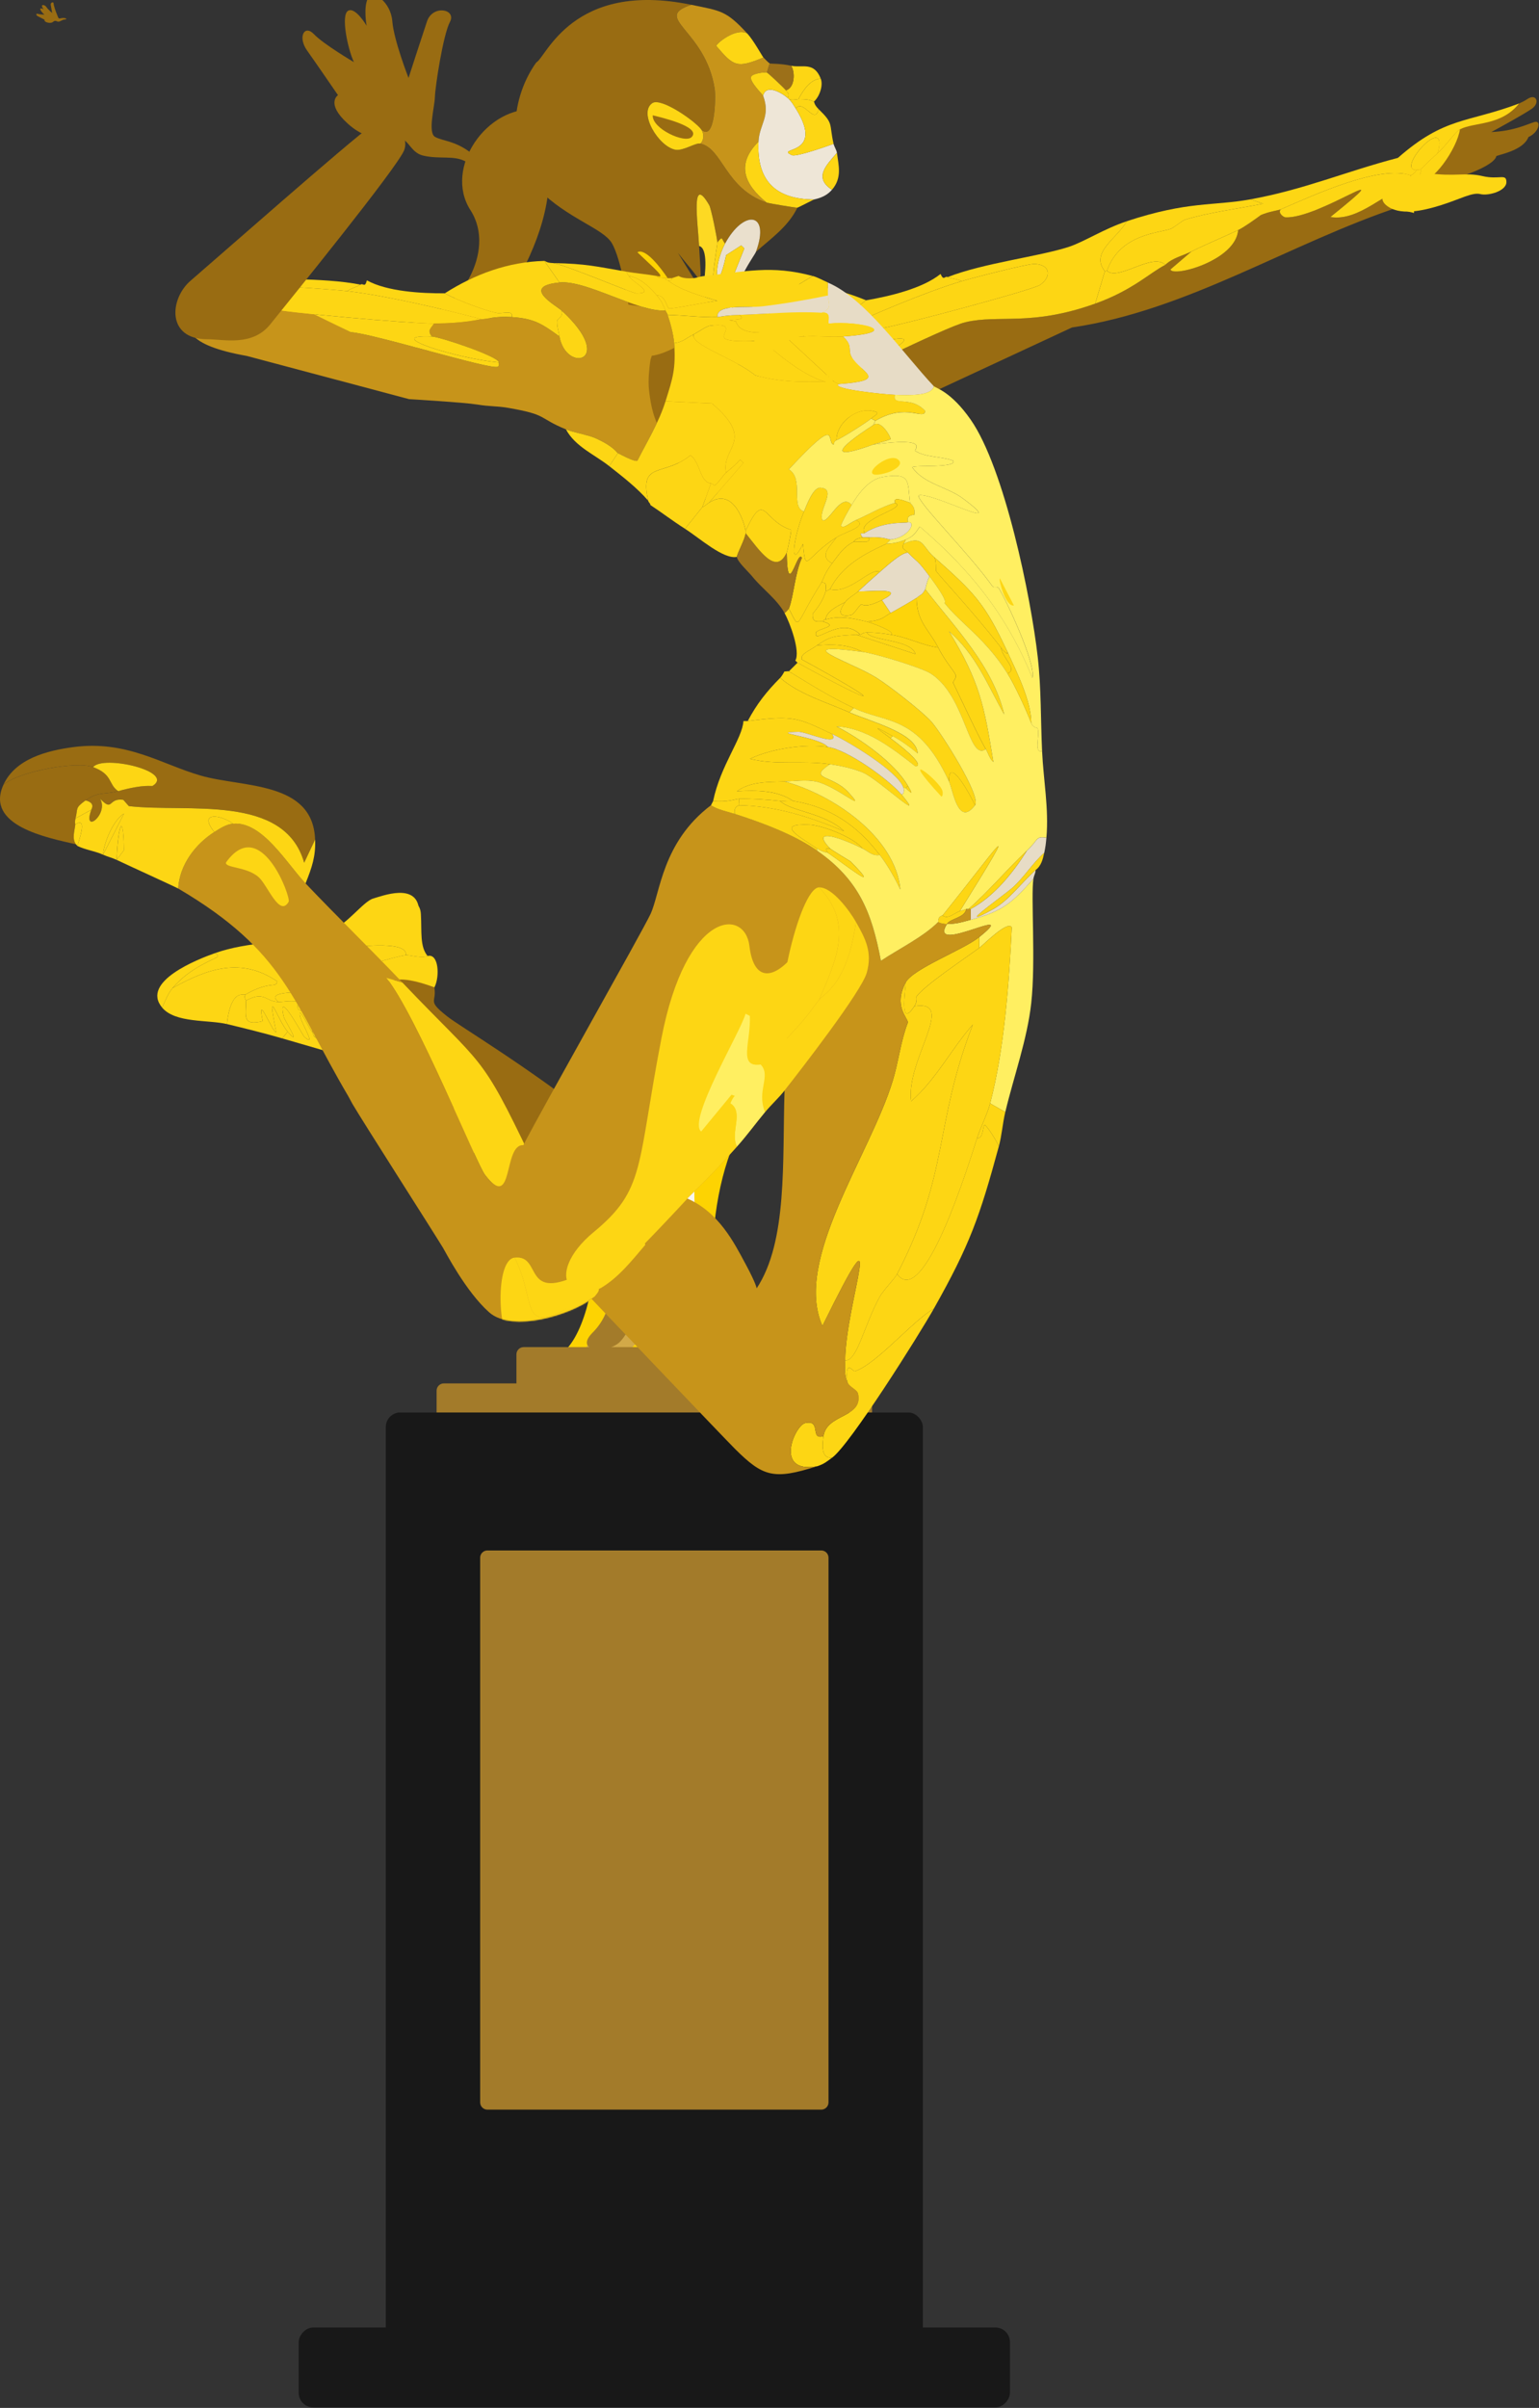 <svg width="1251" height="1956" viewBox="0 0 1251 1956" fill="none" xmlns="http://www.w3.org/2000/svg">
<rect x="0" y="0" width="1251" height="1956" fill="#333333" stroke="none"/>
<path d="M448.286 1103.13C487.21 1096.47 502.383 949.742 458.138 899.598C525.743 889.053 634.158 882.364 609.575 907.672C578.846 939.307 556.863 1086.48 620.37 1103.13C550.034 1105.35 417.147 1108.46 448.286 1103.13Z" fill="#FDD302"/>
<path d="M579.074 1064.78C576.124 1055.93 564.326 1026.43 564.326 961.541C564.251 952.692 555.477 940.893 552.527 970.39C549.577 999.886 555.477 1050.03 564.326 1064.78C573.175 1079.53 582.024 1073.63 579.074 1064.78Z" fill="#F8F5EE"/>
<path d="M582.025 1109.03C573.176 1097.23 552.528 1052.98 540.73 982.19C527.948 972.357 503.564 958.592 508.283 982.19C514.183 1011.69 493.535 1073.63 478.787 1091.33C464.038 1109.03 511.233 1109.03 520.082 1085.43C528.931 1061.83 528.931 1064.78 540.73 1100.18C552.528 1135.57 590.874 1120.82 582.025 1109.03Z" fill="#D2A948"/>
<path d="M481.736 1082.48C496.484 1067.73 502.383 1044.13 502.383 988.088C502.811 964.491 523.031 961.541 525.981 999.887C528.93 1038.23 514.182 1082.48 502.383 1091.33C490.585 1100.18 466.987 1097.23 481.736 1082.48Z" fill="#A37B2A"/>
<rect x="354.9" y="1123.77" width="353.96" height="35.396" rx="5.899" fill="#A37B2A"/>
<rect x="419.793" y="1094.28" width="224.175" height="35.396" rx="5.899" fill="#A37B2A"/>
<rect x="313.605" y="1147.37" width="436.551" height="761.014" rx="11.799" fill="#181818"/>
<path d="M390.297 1265.36C390.297 1262.1 392.938 1259.46 396.196 1259.46H667.566C670.824 1259.46 673.465 1262.1 673.465 1265.36L673.465 1707.81C673.465 1711.06 670.824 1713.71 667.566 1713.71H396.196C392.938 1713.71 390.297 1711.06 390.297 1707.81L390.297 1265.36Z" fill="#A37B2A"/>
<rect width="578.135" height="64.893" rx="11.799" transform="matrix(1 0 0 -1 242.812 1955.58)" fill="#181818"/>
<g clip-path="url(#clip0_800_50516)">
<path d="M436.198 88.952C395.841 85.284 360.376 136.527 382.401 170.677C404.409 204.827 371.389 253.632 342.045 259.721C312.702 265.828 384.24 277.658 402.883 254.053C421.526 230.449 443.533 188.981 445.979 151.163C448.424 113.345 436.198 88.952 436.198 88.952Z" fill="#996C12"/>
<path d="M1191.88 98.305C1223.67 88.548 1234.28 85.302 1241.61 80.423C1248.95 75.545 1252.2 83.669 1244.87 88.548C1237.53 93.427 1221.23 102.377 1212.25 107.255C1231.01 106.448 1241.6 100.745 1247.31 99.131C1253.01 97.498 1251.4 107.255 1242.42 111.327C1238.34 121.891 1220.42 125.156 1216.33 126.77C1214.7 134.895 1185.01 145.752 1164.98 148.723C1144.94 151.695 1136.45 145.477 1136.45 145.477L1191.88 98.305Z" fill="#996C12"/>
<path d="M351.514 795.705C358.041 816.027 344.178 810.341 363.74 825.802C383.303 841.245 580.377 954.296 611.357 1062.45L533.09 1104.54C533.09 1104.54 312.868 850.617 302.259 836.788C291.669 822.96 278.615 814.835 278.615 814.835L291.651 787.177L351.496 795.724L351.514 795.705Z" fill="#996C12"/>
<path d="M276.575 791.304C270.746 793.542 262.914 794.991 268.54 798.366C267.547 798.622 263.999 801.63 249.254 805.317C244.069 806.619 214.818 804.803 226.382 813.882C215.737 813.735 215.057 804.546 200.017 812.818C200.017 812.561 198.013 810.14 199.521 807.884C219.984 796.183 224.562 803.079 225.297 797.155C196.138 777.311 168.67 786.719 140.209 802.694C154.862 785.289 175.583 778.906 176.98 777.127C177.697 776.21 175.877 775 174.811 774.229C202.187 764.582 230.666 766.508 258.208 758.255C264.661 765.499 278.064 782.648 276.593 791.304H276.575Z" fill="#FDD614"/>
<path d="M199.502 807.884C198.142 808.673 187.662 802.896 184.444 831.874C169.405 828.261 142.47 831.232 131.807 818.522C134.234 813.221 136.385 807.224 140.19 802.694C168.651 786.719 196.101 777.311 225.279 797.155C224.543 803.097 219.965 796.183 199.502 807.884Z" fill="#FDD614"/>
<path d="M229.396 843.5L233.846 838.053C245.999 851.992 231.217 828.314 230.794 826.517C224.561 800.675 246.091 841.135 247.414 842.29C259.512 852.781 240.373 824.72 244.16 822.666C248.15 827.397 250.135 833.597 253.904 838.512C255.026 839.979 254.401 841.135 255.522 842.088C256.625 843.024 257.802 843.922 258.924 844.858L260.468 841.575C260.468 841.19 259.126 840.859 259.108 840.474C261.056 838.494 261.387 841.648 265.414 841.08C277.879 839.319 262.913 828.058 265.818 826.701C292.293 842.217 276.261 837.576 289.26 817.457L290.62 818.557C292.275 834.165 300.438 854.266 300.714 856.192C305.366 887.463 288.249 861.548 286.796 860.722C284.185 859.255 237.67 845.885 229.396 843.482V843.5Z" fill="#FDD614"/>
<path d="M330.022 775.898C322.19 776.65 285.841 787.746 276.575 791.323C278.046 782.648 264.643 765.518 258.189 758.273C261.719 757.209 265.875 757.154 269.202 755.907C281.19 777.769 282.422 769.314 285.566 769.204C294.795 768.892 331.125 764.179 330.022 775.898Z" fill="#FDD614"/>
<path d="M229.396 843.5C214.485 839.172 199.538 835.486 184.443 831.854C187.661 802.894 198.122 808.653 199.501 807.865C198.012 810.121 200.016 812.56 199.998 812.798C199.906 825.435 196.67 833.652 213.584 829.507C208.253 804.032 221.729 839.631 224.487 838.383C216.269 797.062 225.333 828.314 233.827 838.053L229.378 843.5H229.396Z" fill="#FDD614"/>
<path d="M285.564 769.185C282.42 769.295 281.189 777.75 269.201 755.888C281.924 751.083 295.401 732.229 303.288 729.918C311.175 727.607 338.073 717.245 340.519 737.97C342.964 758.713 294.353 750.001 285.564 769.185Z" fill="#FDD614"/>
<path d="M140.208 802.693C136.402 807.223 134.251 813.202 131.824 818.521C114.137 797.43 160.616 779.236 174.81 774.229C175.876 774.999 177.715 776.21 176.979 777.127C175.582 778.906 154.861 785.288 140.208 802.693Z" fill="#FDD614"/>
<path d="M290.62 818.558L289.259 817.457C276.555 826.059 266.222 818.741 257.838 828.132C255.375 821.749 257.232 823.766 257.949 816.889C262.177 817.017 286.612 816.118 288.211 813.184C288.928 811.863 288.138 793.101 268.557 798.346C262.913 794.972 270.763 793.541 276.592 791.285C285.858 787.727 322.206 776.613 330.038 775.861C332.557 775.623 342.982 778.685 347.615 776.558C356.55 774.265 357.654 793.119 353.149 802.033C323.456 791.23 309.392 792.643 290.638 818.521L290.62 818.558Z" fill="#FDD614"/>
<path d="M330.021 775.897C331.124 764.178 294.794 768.873 285.564 769.203C294.353 750.019 302.24 745.654 314.963 738.776C327.667 731.898 341.273 728.175 342.118 742.536C342.964 756.896 341.126 768.799 347.597 776.612C342.964 778.722 332.54 775.659 330.021 775.916V775.897Z" fill="#FDD614"/>
<path d="M253.904 838.513C250.135 833.598 248.15 827.399 244.16 822.667C240.373 824.721 259.512 852.782 247.414 842.291C246.091 841.154 224.58 800.677 230.794 826.518C231.235 828.316 245.999 851.993 233.846 838.055C225.352 828.316 216.288 797.045 224.506 838.385C221.748 839.632 208.253 804.033 213.603 829.508C196.689 833.671 199.924 825.436 200.016 812.8C215.056 804.528 215.736 813.717 226.381 813.863C230.518 813.918 233.423 812.8 242.597 813.46C239.876 827.399 247.231 812.359 257.49 836.881C254.033 833.836 254.548 834.973 253.904 838.495V838.513Z" fill="#FDD614"/>
<path d="M257.932 816.907C254.108 816.779 251.736 813.844 251.368 813.826L249.254 805.316C263.999 801.629 267.566 798.621 268.54 798.365C288.121 793.119 288.912 811.882 288.195 813.202C286.595 816.137 262.161 817.035 257.932 816.907Z" fill="#FDD614"/>
<path d="M242.578 813.477C233.404 812.817 230.518 813.936 226.362 813.88C214.798 804.802 244.049 806.618 249.234 805.315L251.348 813.825C248.48 813.715 245.41 813.679 242.56 813.477H242.578Z" fill="#FDD614"/>
<path d="M265.415 841.08C262.234 830.662 258.116 828.828 257.84 828.131C266.224 818.723 276.538 826.059 289.261 817.457C276.262 837.577 292.294 842.217 265.819 826.701C262.914 828.076 277.88 839.337 265.415 841.08Z" fill="#FDD614"/>
<path d="M259.109 840.475C259.109 840.273 257.859 837.76 257.491 836.898C247.213 812.377 239.877 827.398 242.599 813.477C245.448 813.679 248.519 813.716 251.387 813.826C251.755 813.826 254.126 816.779 257.95 816.907C257.252 823.785 255.377 821.749 257.84 828.15C258.116 828.847 262.234 830.681 265.415 841.098C261.389 841.667 261.058 838.512 259.109 840.493V840.475Z" fill="#FDD614"/>
<path d="M255.522 842.089C254.401 841.136 255.026 839.98 253.904 838.513C254.548 834.991 254.033 833.854 257.489 836.899C257.857 837.761 259.089 840.274 259.107 840.475C259.107 840.86 260.468 841.209 260.468 841.576L255.522 842.071V842.089Z" fill="#FDD614"/>
<path d="M255.523 842.088L260.469 841.593L258.925 844.876C257.803 843.922 256.608 843.042 255.523 842.106V842.088Z" fill="#FDD614"/>
<path d="M513.692 1009.57C517.921 1004.75 522.94 1006.49 523.437 1006.37C532.207 1021.33 569.07 1052.47 574.641 1066.69C575.008 1067.64 575.211 1077.27 576.755 1087.06C577.307 1090.6 580.046 1112.39 579.329 1113.62C571.754 1126.73 557.891 1049.03 541.988 1046.68C569.64 1145.66 512.001 1032.56 510.309 1022.87C509.409 1017.75 510.144 1013.61 513.692 1009.56V1009.57Z" fill="#FDD614"/>
<path d="M394.315 938.047C389.828 943.384 377.124 928.913 369.659 924.915C329.083 903.199 309.263 911.911 338.459 873.69C348.663 879.54 402.018 928.876 394.333 938.028L394.315 938.047Z" fill="#FDD614"/>
<path d="M576.754 1087.08C575.209 1077.29 575.007 1067.66 574.639 1066.71C569.068 1052.49 532.205 1021.35 523.436 1006.38C525.899 1005.78 531.783 1005.56 529.374 1002.22C533.989 999.965 531.911 1004.4 532.04 1004.51C534.448 1006.68 571.495 1048.48 574.897 1053.01C580.964 1061.08 586.461 1070.34 589.973 1079.89C598.265 1102.49 593.08 1105.81 576.79 1087.08H576.754Z" fill="#FDD614"/>
<path d="M759.104 1063.02C741.583 1073.12 712.699 1107.93 694.902 1113.91C693.412 1114.41 686.904 1103.04 688.743 1122.68C686.15 1116.48 686.941 1111.49 686.978 1105.13C696.869 1105.68 702.109 1077.03 715.126 1053.35C718.086 1047.96 727.095 1038.96 729.191 1034.92C750.665 1064.21 786.719 947.914 794.276 924.364C799.589 925.52 798.615 914.387 800.435 913.837C801.446 913.525 810.363 926.657 811.871 931.389C796.316 988.556 788.3 1011.26 759.104 1063V1063.02Z" fill="#FDD614"/>
<path d="M817.165 903.327L804.847 896.303C816.338 852.597 820.236 798.639 822.442 753.283C819.114 747.341 799.147 767.681 796.059 769.955V761.188C831.414 732.779 753.753 776.998 769.675 750.661C778.666 750.349 781.424 749.175 789.017 747.158C814.481 740.372 822.092 734.044 840.037 713.814C837.849 727.753 842.004 780.849 838.272 814.724C834.999 844.454 824.06 874.404 817.165 903.346V903.327Z" fill="#FFEF61"/>
<path d="M676.423 1184.1C667.267 1185.26 668.333 1173.48 669.381 1166.55C672.157 1148.17 701.574 1151.99 697.53 1132.33C696.757 1128.6 690.58 1127.1 688.741 1122.68C686.903 1103.04 693.411 1114.41 694.9 1113.91C712.698 1107.95 741.581 1073.12 759.103 1063.02C746.821 1084.77 690.892 1173.59 676.423 1184.1Z" fill="#FDD614"/>
<path d="M664.124 1191.11C628.805 1197.29 646.07 1157.89 654.453 1156C668.169 1152.92 657.928 1170.22 669.401 1166.53C668.353 1173.47 667.286 1185.22 676.442 1184.08C671.864 1187.42 669.787 1189.29 664.124 1191.11Z" fill="#FDD614"/>
<path d="M811.888 931.407C810.38 926.675 801.463 913.562 800.452 913.855C798.632 914.406 799.606 925.557 794.293 924.383C797.161 915.451 802.585 904.905 804.846 896.304L817.165 903.328C814.995 912.407 814.333 922.384 811.888 931.407Z" fill="#FDD614"/>
<path d="M729.209 1034.94C727.113 1038.97 718.104 1047.96 715.144 1053.37C702.127 1077.03 696.887 1105.68 686.996 1105.15C687.364 1057.61 723.418 965.722 668.518 1077.07C644.672 1023.72 707.147 938.652 725.698 877.889C730.441 862.392 732.096 845.72 738.016 830.516C737.722 826.481 726.047 816.98 736.251 798.053C735.81 806.233 731.121 835.816 743.293 817.347C778.372 811.79 736.141 860.906 740.645 894.561C760.998 876.899 773.629 851.607 790.782 832.258C759.031 914.295 772.048 952.462 729.209 1034.94Z" fill="#FDD614"/>
<path d="M796.04 769.955C783.593 779.07 751.4 800.492 745.02 809.442C744.708 809.882 745.976 813.22 743.255 817.347C731.084 835.816 735.772 806.232 736.213 798.053C742.299 786.791 782.913 771.734 796.022 761.206V769.973L796.04 769.955Z" fill="#FDD614"/>
<path d="M327.005 798.053C393.395 867.802 390.049 853.57 431.564 940.486C414.888 939.44 417.922 985.2 394.223 954.388C387.236 945.291 338.588 824.94 314.08 794.403L326.987 798.071L327.005 798.053Z" fill="#FDD614"/>
<path d="M664.122 1191.11C628.804 1197.29 646.068 1157.89 654.452 1156.01C668.167 1152.92 657.926 1170.22 669.399 1166.53C672.175 1148.16 701.592 1151.97 697.547 1132.31C696.775 1128.59 690.598 1127.08 688.759 1122.66C686.167 1116.46 686.957 1111.47 686.994 1105.11C687.362 1057.57 723.416 965.686 668.517 1077.03C644.67 1023.68 707.145 938.615 725.696 877.853C730.439 862.355 732.094 845.684 738.014 830.479C737.72 826.444 726.045 816.944 736.249 798.016C742.335 786.755 782.948 771.698 796.057 761.17C831.413 732.761 753.752 776.98 769.674 750.643C768.516 750.679 763.57 750.019 762.632 748.882C750.535 761.06 730.458 770.836 716.025 780.465C708.579 740.904 698.025 714.677 664.122 690.963C645.296 677.794 619.225 668.202 597.272 661.122C590.838 659.05 583.686 657.821 577.931 654.098C537.997 684.342 536.784 725.663 528.676 742.72C521.377 758.089 440.867 900.155 425.386 930.252C408.71 929.206 417.958 985.145 394.241 954.333C387.254 945.236 338.606 824.885 314.098 794.348L327.005 798.016C301.247 770.946 274.22 744.792 248.351 717.575C233.036 701.453 213.308 667.065 189.462 669.046C184.002 669.504 178.744 672.952 174.221 675.832C158.685 685.736 145.962 702.554 144.822 721.738C231.97 773.073 237.467 813.019 283.1 890.471C284.369 892.635 285.38 894.818 286.557 896.835C294.922 911.123 351.476 999.451 360.08 1013.59C361.974 1016.71 378.687 1049.26 397.66 1066.05C416.634 1082.83 464.51 1067.68 480.818 1055.06C480.818 1055.06 588.208 1167.76 597.438 1176.95C620.218 1199.6 628.841 1202.3 664.122 1191.07V1191.11ZM605.859 1026.45C596.684 1009.37 584.329 984.778 558.571 973.517C575.798 956.882 583.134 949.161 599.038 931.407C607.403 922.054 614.04 912.81 621.909 903.328C626.818 897.422 632.959 891.847 637.739 885.776C635.864 943.696 640.313 1008.35 615.051 1046.57C615.051 1046.57 615.051 1043.52 605.877 1026.45H605.859Z" fill="#C7941A"/>
<mask id="mask0_800_50516" style="mask-type:luminance" maskUnits="userSpaceOnUse" x="144" y="654" width="662" height="544">
<path d="M664.122 1191.11C628.804 1197.29 646.068 1157.89 654.452 1156.01C668.167 1152.92 657.926 1170.22 669.399 1166.53C672.175 1148.16 701.592 1151.97 697.547 1132.31C696.775 1128.59 690.598 1127.08 688.759 1122.66C686.167 1116.46 686.957 1111.47 686.994 1105.11C687.362 1057.57 723.416 965.686 668.517 1077.03C644.67 1023.68 707.145 938.615 725.696 877.853C730.439 862.355 732.094 845.684 738.014 830.479C737.72 826.444 726.045 816.944 736.249 798.016C742.335 786.755 782.948 771.698 796.057 761.17C831.413 732.761 753.752 776.98 769.674 750.643C768.516 750.679 763.57 750.019 762.632 748.882C750.535 761.06 730.458 770.836 716.025 780.465C708.579 740.904 698.025 714.677 664.122 690.963C645.296 677.794 619.225 668.202 597.272 661.122C590.838 659.05 583.686 657.821 577.931 654.098C537.997 684.342 536.784 725.663 528.676 742.72C521.377 758.089 440.867 900.155 425.386 930.252C408.71 929.206 417.958 985.145 394.241 954.333C387.254 945.236 338.606 824.885 314.098 794.348L327.005 798.016C301.247 770.946 274.22 744.792 248.351 717.575C233.036 701.453 213.308 667.065 189.462 669.046C184.002 669.504 178.744 672.952 174.221 675.832C158.685 685.736 145.962 702.554 144.822 721.738C231.97 773.073 237.467 813.019 283.1 890.471C284.369 892.635 285.38 894.818 286.557 896.835C294.922 911.123 351.476 999.451 360.08 1013.59C361.974 1016.71 378.687 1049.26 397.66 1066.05C416.634 1082.83 464.51 1067.68 480.818 1055.06C480.818 1055.06 588.208 1167.76 597.438 1176.95C620.218 1199.6 628.841 1202.3 664.122 1191.07V1191.11ZM605.859 1026.45C596.684 1009.37 584.329 984.778 558.571 973.517C575.798 956.882 583.134 949.161 599.038 931.407C607.403 922.054 614.04 912.81 621.909 903.328C626.818 897.422 632.959 891.847 637.739 885.776C635.864 943.696 640.313 1008.35 615.051 1046.57C615.051 1046.57 615.051 1043.52 605.877 1026.45H605.859Z" fill="white"/>
</mask>
<g mask="url(#mask0_800_50516)">
<path d="M649.544 770.286C631.195 795.908 612.864 799.558 609.187 768.452C605.51 737.347 557.836 739.181 537.649 843.465C517.48 947.749 524.816 966.053 482.621 1000.83C440.426 1035.58 462.158 1072.19 511.689 1022.78C561.219 973.371 621.873 903.31 621.873 903.31L649.525 810.525V770.268" fill="#FDD614"/>
<path d="M524.539 1011.21C513.526 1024.01 503.359 1037.29 488.614 1046.18C488.43 1046.18 481.921 1049.19 479.917 1053.9C469.621 1057.22 462.837 1062.25 456.071 1065.5C423.455 1081.16 435.222 1054.44 418.252 1021.62C441.491 1018.98 423.621 1059.33 473.666 1033.91C496.225 1022.45 516.872 985.916 524.557 1011.23L524.539 1011.21Z" fill="#FDD614"/>
<path d="M483.337 1053.21C483.043 1053.63 478.097 1055.57 478.061 1061.97C475.523 1052.82 452.836 1079.01 434.965 1084.79C431.931 1085.76 417.352 1088.73 415.623 1088.29C404.941 1085.58 402.11 1023.44 418.271 1021.61C435.241 1054.42 423.474 1081.14 456.09 1065.48C462.856 1062.23 474.806 1049.48 485.121 1046.18C489.147 1047.14 484.827 1051.15 483.356 1053.21H483.337Z" fill="#FDD614"/>
</g>
<path d="M665.868 812.084C654.23 827.765 652.116 830.186 639.485 843.666C625.108 827.949 649.468 721.023 665.868 720.821C693.906 750.423 679.915 779.254 665.868 812.066V812.084Z" fill="#FDD614"/>
<path d="M637.72 885.777C632.94 891.848 626.799 897.423 621.891 903.329C614.757 885.869 627.186 874.131 618.379 864.722C628.178 863.328 638.438 844.786 639.486 843.667C652.116 830.187 654.231 827.766 665.869 812.084C669.399 807.334 688.814 799.87 695.782 748.92C703.725 762.913 709.204 773.588 704.57 790.149C700.323 805.353 651.142 868.775 637.72 885.795V885.777Z" fill="#FDD614"/>
<path d="M621.89 903.328C614.02 912.81 607.383 922.054 599.018 931.408C593.245 919.982 604.92 903.493 593.741 896.304C594.532 894.213 595.708 891.847 597.253 890.16L594.605 889.279L569.969 919.12C558.478 910.334 602.438 837.431 606.023 823.473L609.534 825.234C610.399 846.748 599.717 867.381 618.323 864.721C627.148 874.13 614.701 885.868 621.834 903.328H621.89Z" fill="#FFEF61"/>
<path d="M599.017 931.407C583.132 949.161 575.796 956.882 558.551 973.517C547.446 963.998 586.331 916.038 593.741 896.304C604.919 903.475 593.244 919.981 599.017 931.407Z" fill="#FDD614"/>
<path d="M234.635 732.541C227.317 745.379 217.628 719.464 210.605 712.862C200.879 703.746 182.273 705.232 183.762 700.518C211.929 661.306 236.676 729.001 234.653 732.541H234.635Z" fill="#FDD614"/>
<path d="M665.867 812.083C679.914 779.254 693.905 750.423 665.867 720.839C676.641 720.711 690.706 740.005 695.78 748.919C688.831 799.869 669.397 807.333 665.867 812.083Z" fill="#FDD614"/>
<path d="M804.847 896.303C802.586 904.904 797.162 915.45 794.294 924.382C786.737 947.931 750.665 1064.23 729.209 1034.94C772.047 952.461 759.03 914.295 790.782 832.257C773.628 851.588 760.998 876.88 740.645 894.56C736.122 860.905 778.354 811.789 743.292 817.346C746.013 813.22 744.726 809.9 745.057 809.442C751.437 800.491 783.612 779.07 796.077 769.954C799.166 767.698 819.133 747.34 822.461 753.283C820.273 798.639 816.357 852.579 804.866 896.303H804.847Z" fill="#FDD614"/>
<path d="M74.186 657.839C76.484 653.492 74.075 651.273 69.534 650.191C79.775 642.763 85.438 645.569 96.009 642.653C118.054 636.564 123.018 639.077 124.213 638.288C142.322 626.55 83.654 612.96 75.693 623.12C62.069 618.095 15.811 626.55 2.85 637.334C12.576 616.316 38.352 609.695 59.587 606.889C103.161 601.148 131.273 620.864 163.153 630.035C197.442 639.902 254.346 634.363 256.129 681.902L247.212 700.756C231.088 644.432 152.545 660.278 104.798 654.794C104.448 654.758 100.385 649.659 100.036 649.622C87.589 647.935 92.075 659.948 81.393 648.815C88.526 661.452 66.868 678.289 74.149 657.821L74.186 657.839Z" fill="#996C12"/>
<path d="M2.868 637.334C15.812 626.568 62.088 618.094 75.712 623.12C91.763 629.062 87.902 636.967 96.028 642.634C85.456 645.55 79.794 642.744 69.553 650.172C60.728 656.573 63.541 656.335 61.445 664.716C60.581 668.164 61.261 669.356 61.224 669.668C60.783 674.712 58.356 681.131 61.757 685.845C38.867 680.562 -12.649 670.879 2.868 637.315V637.334Z" fill="#996C12"/>
<path d="M96.009 642.653C87.883 636.985 91.762 629.062 75.693 623.138C83.654 612.978 142.323 626.568 124.213 638.306C123.018 639.076 118.054 636.582 96.009 642.671V642.653Z" fill="#FDD614"/>
<path d="M61.426 664.735C63.522 656.353 60.709 656.591 69.534 650.191C74.057 651.273 76.465 653.51 74.185 657.839L61.426 664.735Z" fill="#FDD614"/>
<path d="M248.351 717.611C233.036 701.49 213.308 667.101 189.462 669.082C179.479 661.691 160.725 659.05 174.22 675.868C158.684 685.772 145.962 702.59 144.822 721.774C142.45 720.381 104.429 703.085 94.795 698.482L100.733 690.669C100.384 658.958 96.063 669.045 94.795 698.482C91.43 696.868 87.22 695.859 83.782 694.282L100.807 660.865C92.386 665.689 84.388 684.433 83.782 694.282C77.328 691.329 69.386 690.357 62.932 687.166C66.407 676.143 69.919 664.075 61.204 669.706C61.241 669.375 60.561 668.183 61.425 664.754L74.184 657.858C66.904 678.326 88.562 661.507 81.428 648.852C92.11 659.985 87.624 647.99 100.071 649.659C100.421 649.714 104.484 654.795 104.833 654.831C152.562 660.315 231.124 644.469 247.248 700.793L256.165 681.939C256.679 695.749 253.517 704.736 248.369 717.611H248.351Z" fill="#FDD614"/>
<path d="M61.737 685.864C58.318 681.169 60.763 674.731 61.204 669.687C69.919 664.057 66.407 676.125 62.932 687.148C62.583 686.689 62.087 686.322 61.737 685.845V685.864Z" fill="#FDD614"/>
<path d="M174.239 675.868C160.744 659.049 179.497 661.69 189.481 669.082C184.02 669.54 178.762 672.988 174.239 675.868Z" fill="#FDD614"/>
<path d="M121.067 695.914C119.137 659.215 113.033 717.666 105.348 699.582C104.594 697.785 115.515 690.192 119.358 664.167C121.417 674.914 122.685 684.91 121.086 695.914H121.067Z" fill="#FDD614"/>
<path d="M123.44 698.5C128.385 687.258 124.91 674.548 123.127 663.085C130.831 656.391 134.857 704.241 123.44 698.5Z" fill="#FDD614"/>
<path d="M83.781 694.282C84.388 684.433 92.386 665.689 100.806 660.865L83.781 694.282Z" fill="#FDD614"/>
<path d="M106.91 692.192C104.354 692.504 105.218 668.496 105.513 667.285C108.822 653.86 113.694 674.823 106.91 692.192Z" fill="#FDD614"/>
<path d="M145.704 687.661C139.233 693.109 146.403 670.788 162.84 666.056C159.328 668.972 146.771 686.781 145.704 687.661Z" fill="#FDD614"/>
<path d="M94.812 698.482C96.1 669.045 100.402 658.958 100.751 690.668L94.812 698.482Z" fill="#FDD614"/>
<path d="M79.682 688.523C78.983 689.385 78.119 690.229 77.144 689.66L77.42 683.461C99.74 633.612 86.503 680.087 79.682 688.523Z" fill="#FDD614"/>
<path d="M136.843 691.018C134.067 693.714 134.122 692.283 134.471 688.432C135.942 671.613 158.115 648.541 136.843 691.018Z" fill="#FDD614"/>
<path d="M73.522 687.001C66.94 688.358 72.052 670.733 83.303 662.589L73.522 687.001Z" fill="#FDD614"/>
<path d="M136.419 672.365C130.738 678.087 135.389 653.786 139.287 663.8C139.453 664.222 136.732 672.053 136.419 672.365Z" fill="#FDD614"/>
<path d="M121.067 695.914C121.987 696.721 122.795 698.17 123.439 698.5C115.754 715.924 120.13 702.297 121.067 695.914Z" fill="#FDD614"/>
<path d="M285.032 269.845C303.178 270.854 398.562 300.657 404.648 297.924C406.1 297.044 405.475 295.687 405.531 294.421C405.696 289.763 357.875 273.642 350.999 273.366C347.285 268.158 349.933 267.112 352.764 262.839C378.614 262.619 388.984 259.428 391.466 259.336C396.025 259.153 403.122 256.695 416.102 257.575C434.359 258.822 440.573 263.077 454.804 273.366C460.32 303.94 501.43 293.468 456.569 252.312C451.881 248.001 422.942 232.595 454.804 229.496C476.628 227.368 518.326 253.54 540.995 252.312C541.565 253.595 542.301 254.494 542.76 255.815C544.967 262.252 547.596 271.991 548.037 278.63C549.471 299.795 546.897 307.186 540.995 326.004C535.682 342.969 526.121 358.503 518.124 374.258C516.046 375.395 505.015 369.508 502.294 368.114C501.301 367.619 498.69 362.41 483.816 355.826C477.896 353.203 466.387 351.406 460.062 348.801C436.804 339.246 445.85 336.917 412.572 331.249C403.674 329.727 398.397 330.351 387.936 328.608C377.474 326.884 332.521 324.225 332.521 324.225L200.587 289.121C151.295 280.428 146.404 265.792 161.076 251.156C175.748 236.52 198.27 230.303 209.982 231.642" fill="#C7941A"/>
<path d="M551.035 205.359C555.962 211.87 561.735 218.124 566.589 224.727C571.038 231.715 569.255 218.931 568.262 199.839C567.306 181.095 561.294 140.415 576.517 166.679C578.062 169.357 582.897 193.089 583.099 196.886C587.769 191.439 586.059 193.731 589.35 197.931C604.316 170.127 626.471 171.741 614.465 204.571C626.912 193.566 640.701 184.047 648.147 168.715C646.897 168.861 625.312 165.303 623.125 164.551C589.387 153.089 587.622 120.809 569.292 116.628C565.394 115.747 555.245 122.845 548.92 121.634C535.205 118.993 518.658 91.464 530.259 83.743C537.485 78.938 565.706 98.819 570.174 105.421C581.242 115.27 581.959 78.901 580.911 72.17C573.465 23.843 529.45 14.654 561.901 3.888C465.248 -16.03 443.939 46.75 435.868 50.785C412.978 82.844 412.978 129.191 437.43 153.584C461.883 177.977 490.013 185.295 497.349 197.491C504.685 209.688 510.807 247.506 510.807 247.506L583.209 257.538" fill="#996C12"/>
<path d="M285.032 269.845C303.179 270.854 398.563 300.657 404.648 297.925C406.101 297.044 405.476 295.687 405.531 294.421C372.29 291.505 308.161 271.624 350.999 273.367C347.286 268.158 349.933 267.112 352.764 262.839C334.875 262.986 225.941 253.485 219.947 250.551C209.008 245.177 209.449 235.457 221.712 232.999C227.375 231.862 272.383 235.365 282.403 236.502C285.547 233.879 289.463 233.513 292.956 231.238C262.399 225.058 217.061 227.735 191.799 224.214" fill="#FDD614"/>
<path d="M569.309 116.628C572.416 113.786 572.177 108.375 570.191 105.422C581.259 115.271 581.976 78.902 580.928 72.171C573.482 23.843 529.467 14.655 561.918 3.889C585.764 8.804 590.103 8.382 607.477 27.255C598.192 22.028 581.811 35.728 582.289 37.379C596.299 53.775 598.909 55.756 620.549 46.696C622.185 48.273 624.318 50.731 625.679 51.501L623.436 59.021C622.222 58.452 611.503 59.498 610.474 62.542C609.187 66.357 619.998 76.903 620.31 77.746C626.561 94.73 617.277 100.672 616.541 115.106C598.211 133.355 604.701 149.623 623.123 164.552C589.386 153.089 587.621 120.81 569.29 116.628H569.309Z" fill="#C7941A"/>
<path d="M661.623 162.057C630.239 161.892 614.942 146.578 616.541 115.105C617.277 100.653 626.562 94.71 620.31 77.746C622.498 68.062 635.037 74.994 640.277 79.579C640.718 79.965 641.16 80.368 641.564 80.772C643.881 83.156 645.076 85.338 646.786 88.053C671.661 127.467 628.896 119.158 643.66 126.018C647.245 127.687 671.992 118.865 677.581 116.848C678.133 119.287 680.008 121.8 680.302 124.202C671.533 134.326 661.255 144.395 676.294 154.134C670.521 160.865 662.377 161.69 661.623 162.057Z" fill="#EEE6D7"/>
<path d="M416.085 257.557C403.104 256.677 396.026 259.116 391.448 259.318C361.038 251.193 312.942 240.005 282.385 236.502C285.529 233.879 289.445 233.512 292.938 231.238C295.31 229.698 296.578 234.173 298.215 227.735C314.615 236.814 342.506 238.391 361.535 238.263C371.058 243.618 393.158 251.908 402.865 254.054C408.914 255.393 417.224 251.156 416.066 257.557H416.085Z" fill="#FDD614"/>
<path d="M587.216 246.405L605.05 201.764L602.476 199.362L590.287 207.211C582.436 243.507 578.667 217.794 589.367 197.931C604.333 170.127 626.488 171.741 614.482 204.57C613.305 207.798 597.236 228.138 594.846 251.137C591.298 248.459 589.128 247.946 587.235 246.424L587.216 246.405Z" fill="#EAE0CD"/>
<path d="M648.164 168.697C646.914 168.844 625.329 165.286 623.141 164.534C604.719 149.605 598.229 133.337 616.559 115.088C614.96 146.56 630.256 161.893 661.64 162.04C659.214 163.213 648.918 168.587 648.164 168.679V168.697Z" fill="#FDD614"/>
<path d="M646.786 88.053C653.35 80.167 662.248 102.231 665.466 88.695C677.913 100.763 673.813 100.14 677.582 116.866C671.993 118.866 647.246 127.706 643.661 126.037C628.897 119.177 671.643 127.486 646.786 88.072V88.053Z" fill="#FDD614"/>
<path d="M607.478 27.254C612.571 32.775 619.704 45.888 620.55 46.695C598.91 55.755 596.299 53.775 582.29 37.378C581.812 35.727 598.193 22.027 607.478 27.254Z" fill="#FDD614"/>
<path d="M649.028 80.534C648.422 80.534 645.351 81.451 641.564 80.772C641.159 80.35 640.718 79.947 640.277 79.58C641.913 76.793 640.589 75.472 638.824 73.418C645.921 71.327 646.583 59.167 643.145 53.408C651.878 55.389 661.567 49.74 667.12 63.807C658.442 64.559 653.036 73.106 648.991 80.534H649.028Z" fill="#FDD614"/>
<path d="M638.843 73.417C636.673 70.886 624.814 59.661 623.436 59.019L625.679 51.5C626.451 51.922 634.632 51.481 643.163 53.426C646.601 59.184 645.939 71.344 638.843 73.435V73.417Z" fill="#9C7019"/>
<path d="M676.313 154.135C661.256 144.396 671.551 134.345 680.321 124.203C681.645 134.492 684.642 144.396 676.313 154.135Z" fill="#FDD614"/>
<path d="M661.53 82.606C657.449 80.405 653.386 80.643 649.01 80.533C653.055 73.124 658.46 64.559 667.138 63.807C669.436 69.602 665.888 78.919 661.53 82.606Z" fill="#FDD614"/>
<path d="M646.786 88.053C645.076 85.338 643.899 83.156 641.564 80.771C645.333 81.45 648.422 80.515 649.029 80.533C653.386 80.643 657.468 80.423 661.55 82.606C662.083 82.899 661.55 84.861 665.484 88.695C662.248 102.248 653.35 80.166 646.804 88.053H646.786Z" fill="#FDD614"/>
<path d="M454.786 273.348C440.556 263.059 434.341 258.804 416.084 257.557C417.243 251.156 408.932 255.393 402.883 254.054C393.176 251.908 371.076 243.6 361.553 238.263C386.006 222.692 413.179 212.659 442.468 211.944L454.786 229.496C422.924 232.596 451.863 248.002 456.551 252.312C458.095 257.19 453.168 259.299 453.039 260.217C452.451 264.141 454.032 269.185 454.804 273.385L454.786 273.348Z" fill="#FDD614"/>
<path d="M352.745 262.82C334.856 262.967 225.922 253.466 219.928 250.532C208.989 245.158 209.43 235.438 221.693 232.98C227.356 231.843 272.364 235.346 282.384 236.483C312.941 239.986 361.037 251.174 391.447 259.299C388.965 259.409 378.595 262.582 352.745 262.802V262.82Z" fill="#FDD614"/>
<path d="M540.977 252.293C518.307 253.522 476.609 227.35 454.785 229.477L442.467 211.925C443.386 211.907 443.938 213.558 449.508 213.686C460.374 215.282 513.637 238.207 517.241 238.262C533.733 238.464 514.575 229.734 511.082 224.232C520.035 225.332 528.566 233.421 533.953 240.023C538.035 245.048 538.495 246.662 540.995 252.311L540.977 252.293Z" fill="#FDD614"/>
<path d="M454.785 273.348C454.031 269.148 452.432 264.123 453.02 260.179C453.149 259.281 458.076 257.153 456.532 252.275C501.392 293.431 460.301 303.903 454.767 273.329L454.785 273.348Z" fill="#FDD614"/>
<path d="M350.999 273.349C357.875 273.624 405.696 289.745 405.531 294.404C372.29 291.487 308.161 271.606 350.999 273.349Z" fill="#FDD614"/>
<path d="M574.365 234.411L571.791 232.009C573.391 222.398 575.652 201.49 568.261 199.839C567.305 181.095 561.293 140.416 576.516 166.68C578.061 169.357 582.896 193.09 583.098 196.886C583.209 198.886 578.318 224.727 579.421 236.741C579.2 236.557 575.578 235.017 574.365 234.43V234.411Z" fill="#FDD923"/>
<path d="M449.508 213.687C476.718 214.255 484.238 216.383 509.316 220.711C509.592 221.903 510.438 223.224 511.081 224.214C514.574 229.716 533.714 238.446 517.24 238.245C513.637 238.208 460.392 215.282 449.508 213.668V213.687Z" fill="#FDD614"/>
<path d="M587.217 246.406C579.697 240.409 579.918 237.126 579.439 236.722C578.336 224.709 583.227 198.867 583.117 196.868C587.787 191.421 586.077 193.714 589.368 197.914C578.667 217.776 582.436 243.49 590.287 207.194L602.477 199.344L605.051 201.747L587.217 246.388V246.406Z" fill="#FDD614"/>
<path d="M540.977 225.974C531.895 225.516 534.303 224.287 533.935 224.213C541.97 226.268 531.895 218.161 518.105 204.919C524.632 201.086 537.318 217.868 542.742 225.974C542.154 225.956 541.565 226.011 540.977 225.974Z" fill="#FDD302"/>
<path d="M620.31 77.728C619.997 76.884 609.187 66.357 610.474 62.523C611.503 59.479 622.222 58.434 623.435 59.002C624.796 59.662 636.673 70.868 638.842 73.399C640.607 75.454 641.931 76.774 640.295 79.562C635.037 74.977 622.516 68.044 620.328 77.728H620.31Z" fill="#FDD614"/>
<path d="M747.631 323.547L871.402 266.013C965.739 252.129 1048.14 197.658 1137.83 167.928C1142.28 158.409 1143.45 160.188 1144.98 151.678C1124.79 155.988 1104.99 180.014 1081.46 176.273C1144.12 125.708 1072.6 177.997 1044.87 176.511C1043.38 176.438 1038.56 173.081 1041.05 170.055C1039.06 170.917 1031.54 171.779 1024.9 174.695C1020.31 178.125 1010.97 184.746 1006.52 186.855C1004.61 211.908 952.905 225.48 951.471 218.878L968.533 204.279C961.308 207.855 953.328 209.396 947.243 215.173C934.851 221.445 920.676 235.788 890.303 246.627C838.088 265.279 812.127 255.32 784.898 261.703C767.193 265.848 678.501 311.828 672.029 310.177C670.448 309.572 670.816 308.105 670.54 306.876C669.547 302.309 713.838 278.118 720.549 276.651C723.288 270.873 720.512 270.305 716.982 266.582C691.5 270.855 680.707 269.534 678.262 269.865C673.739 270.47 666.33 269.296 653.699 272.432C635.938 276.834 630.551 282.116 618.362 294.716C618.288 325.785 575.983 322.63 612.938 274.285C616.799 269.223 642.594 249.011 610.677 251.524C588.816 253.23 552.339 286.261 529.799 288.994C529.468 290.369 528.898 291.36 528.677 292.754C527.629 299.485 526.765 309.517 527.482 316.138C529.762 337.229 533.604 344.07 542.705 361.567C550.905 377.359 563.04 390.986 573.667 405.108C575.928 405.878 585.746 398.138 588.173 396.304C589.055 395.644 590.71 390.05 604.205 380.99C609.574 377.377 620.605 373.599 626.36 369.949C647.595 356.487 638.273 355.772 670.062 344.401C678.556 341.356 683.851 341.044 693.853 337.523C703.836 334.001 747.649 323.547 747.649 323.547H747.631Z" fill="#996C12"/>
<path d="M890.266 246.645L898.099 220.308C885.799 205.012 908.431 193.457 915.896 179.738C897.327 185.882 881.055 196.557 868.682 200.573C844.431 208.441 799.313 213.705 770.319 225.095C774.162 226.727 778.078 226.397 781.626 228.433C791.297 225.553 834.981 214.274 840.773 214.402C853.275 214.695 855.407 224.178 845.571 231.367C840.203 235.31 734.596 263.628 716.946 266.599C720.476 270.322 723.252 270.873 720.513 276.668C762.395 267.498 702.734 298.237 670.504 306.893C670.78 308.122 670.412 309.59 671.993 310.195C678.465 311.827 767.157 265.866 784.862 261.721C812.091 255.338 838.052 265.297 890.266 246.645Z" fill="#FDD614"/>
<path d="M899.827 219.996C909.222 228.524 937.113 204.7 947.207 215.172C953.292 209.395 961.272 207.854 968.497 204.278C980.723 198.244 994.053 192.76 1006.5 186.873C1010.95 184.763 1020.29 178.142 1024.89 174.713C1031.52 171.797 1039.04 170.935 1041.03 170.073C1069.58 157.766 1121.35 133.832 1146.87 142.433C1150.84 140.343 1151.23 138.27 1151.45 138.05C1133.51 138.453 1178.18 89.631 1168.66 124.313C1176.07 117.6 1182.85 107.109 1186.68 105.092C1198.19 99.021 1220.23 102.451 1234.76 84.11C1192.21 100.048 1174.56 94.73 1136.3 128.256C1094.25 139.224 1059.85 154.098 1016.34 161.948L1026.78 165.451C1006.5 169.541 982.617 172.494 963 178.509C961.603 178.931 953.55 185.204 951.803 185.846C942.187 189.33 910.141 190.009 899.809 219.996H899.827Z" fill="#FDD614"/>
<path d="M898.1 220.308L899.828 219.997C910.161 190.01 942.207 189.331 951.823 185.846C953.569 185.223 961.622 178.95 963.019 178.51C982.637 172.494 1006.52 169.542 1026.8 165.452L1016.36 161.949C985.781 167.469 965.814 163.232 915.897 179.721C908.433 193.439 885.8 204.994 898.1 220.29V220.308Z" fill="#FDD614"/>
<path d="M653.681 272.45C666.312 269.313 673.703 270.487 678.244 269.882C706.779 256.585 752.173 237.181 781.645 228.414C778.078 226.378 774.162 226.708 770.338 225.076C767.727 223.957 767.267 228.597 764.528 222.545C749.966 234.356 722.793 240.757 704.021 243.948C695.582 250.881 675.266 262.894 666.073 266.691C660.355 269.057 651.438 266.342 653.7 272.45H653.681Z" fill="#FDD614"/>
<path d="M1149.43 173.008C1148.6 158.482 1152.22 161.178 1153 146.689C1153.27 141.755 1155.61 141.187 1154.93 137.445C1154.49 137.886 1151.93 137.61 1151.47 138.051C1151.23 138.271 1150.86 140.325 1146.89 142.434C1145.4 145.424 1145.51 148.596 1144.96 151.678C1143.44 160.188 1142.26 158.409 1137.81 167.927C1139.96 171.742 1146.08 171.926 1149.43 173.008Z" fill="#FDD614"/>
<path d="M618.345 294.734C630.553 282.116 635.921 276.852 653.682 272.45C651.42 266.343 660.337 269.057 666.055 266.691C675.248 262.877 695.545 250.864 704.003 243.949C677.197 232.871 648.681 227.736 619.723 232.119L610.678 251.542C642.595 249.048 616.8 269.259 612.939 274.303C612.277 279.365 617.499 280.594 617.793 281.474C619.062 285.252 618.381 290.479 618.363 294.734H618.345Z" fill="#FDD614"/>
<path d="M716.947 266.6C734.597 263.629 840.185 235.311 845.572 231.368C855.408 224.179 853.257 214.678 840.773 214.403C835 214.275 791.298 225.554 781.627 228.434C752.155 237.2 706.761 256.586 678.227 269.902C680.672 269.571 691.464 270.892 716.947 266.619V266.6Z" fill="#FDD614"/>
<path d="M1144.94 151.677C1145.5 148.578 1145.39 145.405 1146.87 142.434C1121.36 133.832 1069.58 157.766 1041.03 170.073C1038.55 173.099 1043.38 176.437 1044.85 176.529C1072.58 178.014 1144.1 125.725 1081.44 176.29C1104.97 180.013 1124.77 156.006 1144.96 151.696L1144.94 151.677Z" fill="#FDD614"/>
<path d="M890.268 246.645C920.641 235.805 934.797 221.463 947.208 215.19C937.114 204.718 909.223 228.542 899.828 220.014L898.1 220.326L890.268 246.663V246.645Z" fill="#FDD614"/>
<path d="M1006.5 186.874C994.072 192.779 980.742 198.245 968.497 204.279L951.436 218.878C952.87 225.48 1004.57 211.908 1006.48 186.855L1006.5 186.874Z" fill="#FDD614"/>
<path d="M720.531 276.669C713.82 278.136 669.529 302.346 670.522 306.894C702.752 298.237 762.413 267.48 720.531 276.669Z" fill="#FDD614"/>
<path d="M1153 146.689C1163.71 151.237 1184.67 120.242 1186.7 105.093C1182.87 107.11 1176.09 117.601 1168.68 124.314C1164.85 127.78 1158.62 133.759 1154.93 137.445C1155.61 141.187 1153.27 141.755 1153 146.689Z" fill="#FDD614"/>
<path d="M1151.47 138.05C1151.95 137.609 1154.5 137.866 1154.93 137.444C1158.62 133.758 1164.85 127.779 1168.68 124.312C1178.2 89.63 1133.53 138.453 1151.47 138.05Z" fill="#FDD614"/>
<path d="M569.31 116.627C565.412 115.747 555.263 122.844 548.938 121.634C535.223 118.993 518.676 91.464 530.277 83.742C537.503 78.937 565.724 98.818 570.192 105.421C572.178 108.374 572.417 113.784 569.31 116.627Z" fill="#FDD614"/>
<path d="M562.287 111.272C556.918 116.976 529.781 104.468 530.608 93.665C534.966 94.839 570.395 102.634 562.287 111.272Z" fill="#996C12"/>
<path d="M637.721 634.84C624.116 635.298 610.216 634.73 599.019 642.744C614.776 641.974 631.433 641.717 644.763 650.649C641.582 650.136 637.574 650.998 634.209 650.649C623.491 649.512 611.577 648.687 600.784 648.889C598.468 648.944 590.856 651.933 579.678 650.649C585.782 621.469 603.469 599.919 604.314 585.724H607.826C646.583 580.607 649.249 583.651 676.423 596.251C682.894 607.164 655.481 594.38 649.157 594.49C622.295 594.967 665.704 598.269 672.911 606.779C654.121 604.138 627.002 608.081 609.591 616.426C631.065 621.8 652.779 617.526 674.676 620.809C655.849 633.281 676.349 629.117 689.623 643.625C706.759 662.35 679.732 638.288 663.24 634.858C655.316 633.207 645.737 634.601 637.739 634.858L637.721 634.84Z" fill="#FDD614"/>
<path d="M727.444 320.74C719.575 320.52 674.916 315.99 681.701 311.973C723.62 308.928 699.682 302.839 692.254 290.038C688.871 284.187 693.559 280.941 685.212 273.366C736.269 269.698 698.487 260.326 673.776 262.839C672.14 262.123 677.086 252.678 667.617 254.072C677.067 250.66 673.464 246.534 672.894 240.041C672.6 236.593 673.096 232.98 672.894 229.514C703.524 242.462 734.026 287.122 759.085 313.752C757.357 321.987 738.438 321.07 727.425 320.776L727.444 320.74Z" fill="#E7DCC6"/>
<path d="M620.145 248.79C606.43 250.422 582.198 246.663 583.209 257.557C569.456 257.96 556.292 256.035 542.742 255.796C542.283 254.457 541.547 253.577 540.977 252.293C538.477 246.644 538.017 245.03 533.936 240.005C540.407 239.235 542.338 249.982 543.606 250.532C545.445 251.321 578.134 244.572 583.19 244.388C569.089 240.152 553.792 236.062 542.724 227.717C546.861 228.377 546.052 226.011 546.235 225.956C547.541 225.571 551.236 224.214 551.512 224.195C552.137 224.159 554.233 226.708 563.83 225.956C566.276 225.773 568.206 224.672 572.619 224.195C605.933 220.711 626.764 215.098 660.575 224.195L620.109 248.772L620.145 248.79Z" fill="#FDD614"/>
<path d="M848.824 692.76C839.355 701.178 832.7 712.33 823.323 720.84C815.877 727.589 772.634 757.704 807.493 738.391C820.198 731.349 830.99 716.199 841.801 706.809C841.745 709.487 840.477 711.027 840.036 713.833C822.11 734.063 814.48 740.391 789.016 747.177V738.41C808.21 728.102 823.433 708.9 834.759 691.036C844.356 682.123 841.617 679.06 850.589 680.509C850.148 685.534 849.853 687.863 848.824 692.797V692.76Z" fill="#E7DCC6"/>
<path d="M672.911 240.005C655.169 243.673 638.236 246.607 620.145 248.771L660.611 224.195C664.84 225.332 668.94 227.771 672.93 229.459C673.132 232.925 672.635 236.538 672.93 239.986L672.911 240.005Z" fill="#FDD614"/>
<path d="M841.782 706.79C830.972 716.181 820.198 731.33 807.475 738.373C772.616 757.685 815.859 727.57 823.305 720.821C832.681 712.311 839.355 701.16 848.806 692.741C847.739 697.858 846.342 703.526 841.764 706.772L841.782 706.79Z" fill="#FDD614"/>
<path d="M600.785 654.153C600.619 654.502 596.207 654.777 597.273 661.178C590.838 659.105 583.686 657.877 577.932 654.153L579.697 650.65C590.893 651.953 598.487 648.945 600.803 648.89C600.583 650.797 601.171 653.42 600.803 654.153H600.785Z" fill="#FDD614"/>
<path d="M701.06 689.238C694 680.178 668.444 670.366 657.964 669.944C630.092 668.825 648.496 678.931 664.123 689.238V690.999C645.297 677.83 619.226 668.238 597.273 661.159C596.207 654.776 600.62 654.501 600.785 654.134C630.864 654.611 658.7 663.708 686.094 675.189C671.055 660.352 641.748 658.829 634.192 650.613C637.556 650.961 641.564 650.099 644.745 650.613C675.008 655.565 696.886 670.549 715.107 694.484C709.223 695.657 705.675 691.476 701.042 689.22L701.06 689.238Z" fill="#FDD614"/>
<path d="M769.657 750.66C768.499 750.697 763.553 750.037 762.615 748.9C762.836 748.68 761.696 744.846 766.127 743.636C770.539 747.176 775.632 741.637 780.192 740.133C782.012 739.528 783.373 739.289 785.468 738.372C784.145 745.745 772.543 745.855 769.638 750.66H769.657Z" fill="#FDD614"/>
<path d="M711.613 341.794L708.101 340.033C710.822 337.594 714.518 336.145 712.495 334.77C697.769 328.919 679.696 343.188 679.953 357.585C677.305 358.539 678.225 361.584 677.306 361.088C671.496 357.989 682.748 336.677 641.251 381.263C653.919 389.076 642.152 412.02 653.57 415.487C644.745 436.468 641.343 465.189 652.687 441.805C655.041 467.519 654.618 452.406 679.953 436.542C675.724 442.906 664.656 451.526 676.441 457.596C670.19 465.611 669.069 471.132 667.653 473.388C645.204 508.767 651.033 513.15 641.27 494.443C645.278 483.677 646.271 465.189 651.823 453.213C648.385 445.143 640.038 489.344 639.505 448.83C640.111 447.491 643.568 431.168 643.016 430.397C619.556 422.988 621.947 397.366 606.08 431.278C605.657 427.426 597.347 394.578 576.167 408.462L604.315 375.999L601.667 373.358C598.156 377.265 594.276 380.566 590.231 383.886C585.948 363.014 614.739 358.539 578.796 327.727L540.977 325.966C546.878 307.149 549.452 299.758 548.018 278.593C554.306 278.409 558.7 274.099 563.848 271.568C561.201 280.298 595.784 290.294 613.986 304.911C638.953 311.789 658.424 309.496 671.165 310.175C673.481 310.303 675.871 310.102 678.206 310.175L681.718 311.936C674.915 315.952 719.592 320.501 727.461 320.703C724.906 330.68 740.294 320.849 752.098 333.871C750.958 341.739 736.838 326.81 711.631 341.776L711.613 341.794Z" fill="#FDD614"/>
<path d="M590.233 383.904C587.898 385.811 583.228 393.514 580.562 394.432C579.716 393.514 579.312 392.818 577.914 392.671C568.74 391.79 569.071 374.77 561.202 369.855C539.286 387.59 519.467 374.165 526.894 406.701C517.61 396.064 506.247 387.315 495.234 378.622L502.276 368.094C504.997 369.488 516.028 375.376 518.106 374.239C526.104 358.484 535.664 342.95 540.978 325.985L578.797 327.745C614.722 358.539 585.949 363.032 590.233 383.904Z" fill="#FDD614"/>
<path d="M725.678 597.994C710.382 589.557 709.205 589.044 723.913 599.754C727.039 602.029 753.477 621.726 744.138 622.57C725.366 607.806 704.131 591.263 679.935 590.107C699.185 599.938 727.388 619.746 737.978 638.361L736.213 640.122H734.448C730.22 626.66 689.459 602.304 676.405 596.251C649.231 583.651 646.547 580.607 607.809 585.724C615.144 571.822 623.179 561.734 634.192 550.62C649.323 563.99 672.471 570.703 690.488 578.699C707.238 586.127 745.149 595.573 745.903 612.043C739.321 606.577 733.217 602.157 725.678 598.012V597.994Z" fill="#FDD614"/>
<path d="M570.89 411.984L556.825 429.536C546.455 422.952 538.292 416.569 528.677 410.242C528.677 408.738 527.316 408.463 526.912 406.739C519.465 374.203 539.303 387.628 561.219 369.892C569.088 374.808 568.757 391.809 577.931 392.708L570.89 412.002V411.984Z" fill="#FDD614"/>
<path d="M671.147 310.213C648.073 303.922 622.278 277.952 619.244 276.87C617.828 276.374 595.747 278.722 589.331 275.109C584.422 272.358 600.252 261.775 577.013 264.581C574.255 264.912 566.992 270.047 563.812 271.606C558.664 274.119 554.27 278.447 547.982 278.63C547.522 271.991 544.911 262.252 542.705 255.815C556.237 256.053 569.419 257.979 583.172 257.575C584.201 257.539 589.386 256.163 600.767 255.815C610.879 261.885 581.922 258.401 598.119 261.078C603.892 279.291 644.285 262.656 653.533 273.367C646.4 273.899 640.369 271.679 641.215 276.008L678.152 310.231C675.835 310.158 673.426 310.36 671.11 310.231L671.147 310.213Z" fill="#FDD614"/>
<path d="M599.02 452.352C588.172 454.681 568.481 436.946 556.807 429.537L570.872 411.985C572.82 411.159 574.365 409.637 576.148 408.482C597.328 394.598 605.639 427.427 606.062 431.297C606.117 431.866 606.062 432.471 606.062 433.058C606.062 437.258 599.093 449.711 599.02 452.352Z" fill="#FDD614"/>
<path d="M641.251 494.462C641.159 494.7 638.548 497.818 637.739 497.965C631.304 486.429 619.593 478.359 611.356 468.125C608.414 464.475 598.946 455.873 599.038 452.334C599.111 449.693 606.098 437.221 606.079 433.039C617.534 447.363 630.882 467.758 639.504 448.831C640.038 489.345 648.385 445.144 651.823 453.214C646.27 465.19 645.277 483.678 641.269 494.444L641.251 494.462Z" fill="#9E731E"/>
<path d="M495.233 378.641C483.393 369.306 467.526 362.777 460.043 348.801C466.349 351.387 477.859 353.203 483.797 355.826C498.671 362.392 501.282 367.6 502.275 368.114L495.233 378.641Z" fill="#FDD614"/>
<path d="M690.508 578.682C672.49 570.685 649.342 563.973 634.211 550.602C635.388 549.41 636.858 546.916 637.723 545.339C638.292 545.687 640.664 544.99 641.234 545.339C661.422 557.535 671.644 564.321 694.001 575.179L690.489 578.682H690.508Z" fill="#FDD614"/>
<path d="M792.528 654.152C789.44 646.834 770.594 612.593 771.422 634.858C746.381 580.148 719.703 587.649 694.019 575.196C671.662 564.357 661.421 557.571 641.252 545.356L648.294 538.332C715.07 575.159 723.068 574.591 651.805 535.691C650.481 531.069 657.56 528.978 664.124 524.283C676.754 523.164 689.349 523.311 701.06 529.547C637.906 521.147 692.088 537.726 712.496 550.601C722.755 557.076 749.672 577.856 757.357 586.567C764.932 595.169 797.97 646.999 792.547 654.134L792.528 654.152Z" fill="#FDD614"/>
<path d="M801.335 608.521C795.01 597.737 782.14 569.731 774.952 555.003C774.161 553.389 778.077 550.822 776.717 547.979C774.878 544.164 768.48 537.506 762.652 526.044C755.15 511.298 745.204 505.282 745.057 485.676C748.568 482.631 749.451 483.604 752.098 478.652C776.79 510.436 806.979 541.101 816.301 580.423C802.42 555.902 793.521 531.949 771.44 512.857C796.389 553.756 800.085 573.252 807.494 619.03C804.332 616.206 803.376 611.987 801.335 608.503V608.521Z" fill="#FDD614"/>
<path d="M701.06 529.547C689.348 523.311 676.754 523.165 664.123 524.283C676.368 515.535 680.468 516.855 695.783 515.516L744.155 531.308C740.515 519.166 707.826 520.835 704.571 513.756C711.705 513.664 716.963 514.379 723.913 515.516C739.044 517.956 748.292 523.917 762.615 526.044C768.443 537.507 774.859 544.164 776.679 547.979C778.04 550.804 774.142 553.39 774.914 555.004C782.103 569.75 794.973 597.737 801.298 608.522C787.012 618.737 785.174 565.329 756.437 547.099C748.678 542.184 711.539 530.941 701.023 529.547H701.06Z" fill="#FDD614"/>
<path d="M755.592 468.142C753.606 471.535 752.338 478.174 752.08 478.67C749.433 483.622 748.55 482.65 745.039 485.694C744.119 486.501 727.756 495.965 723.932 497.982L716.89 487.455C737.979 476.946 707.808 480.669 697.549 480.43C703.138 475.295 709.426 469.591 715.144 464.639C721.266 459.339 732.573 448.885 738.015 448.848C746.877 457.945 745.223 454.203 755.61 468.142H755.592Z" fill="#E7DCC6"/>
<path d="M818.911 547.099C800.912 518.451 781.331 506.914 767.891 490.059C767.082 489.032 772.8 491.27 755.573 468.124C745.185 454.167 746.84 457.927 737.978 448.83C734.448 445.217 732.572 445.895 734.466 441.805C750.59 434.433 749.064 443.456 759.103 452.333C761.254 454.222 760.574 463.246 760.868 463.741C762.964 467.244 790.873 496.607 813.634 526.044C815.363 535.471 827.626 543.761 818.911 547.099Z" fill="#FDD614"/>
<path d="M715.124 694.503C696.904 670.568 675.025 655.584 644.763 650.632C631.433 641.7 614.776 641.957 599.02 642.727C610.216 634.731 624.116 635.281 637.721 634.823C677.195 645.424 727.81 679.867 731.837 722.564C727.167 712.752 721.706 703.123 715.124 694.485V694.503Z" fill="#FDD614"/>
<path d="M674.677 620.81C652.779 617.527 631.066 621.801 609.592 616.427C627.021 608.082 654.122 604.121 672.912 606.78C689.036 609.054 722.571 633.319 732.72 645.387C754.488 671.265 714.408 633.41 701.942 627.835C693.963 624.277 683.355 622.113 674.677 620.81Z" fill="#FDD614"/>
<path d="M732.719 645.368C722.57 633.3 689.035 609.035 672.911 606.761C665.722 598.251 622.295 594.95 649.157 594.473C655.481 594.363 682.894 607.128 676.422 596.233C689.495 602.286 730.237 626.642 734.466 640.104C734.925 641.535 735.036 645.515 732.701 645.368H732.719Z" fill="#E7DCC6"/>
<path d="M674.676 689.239C670.061 689.056 671.183 689.606 672.911 692.742C672.525 692.485 668.958 692.43 664.123 689.239C648.495 678.913 630.091 668.808 657.964 669.945C668.443 670.367 693.999 680.197 701.059 689.239C678.611 678.326 659.618 673.466 674.676 689.239Z" fill="#FDD614"/>
<path d="M771.421 634.84C770.594 612.574 789.439 646.816 792.528 654.134C778.775 672.2 774.73 642.084 771.421 634.84Z" fill="#FDD614"/>
<path d="M789.017 747.159C781.406 749.195 778.648 750.35 769.676 750.662C772.581 745.857 784.182 745.746 785.506 738.374C786.002 738.153 786.793 738.594 787.271 738.374C787.749 738.135 788.576 738.612 789.036 738.374V747.14L789.017 747.159Z" fill="#C7941A"/>
<path d="M723.932 599.755C709.223 589.063 710.4 589.558 725.697 597.995L723.932 599.755Z" fill="#FDD614"/>
<path d="M850.59 680.471C841.618 679.022 844.339 682.085 834.76 690.999C818.489 706.129 804.111 723.645 787.27 738.372C786.81 738.592 786.001 738.152 785.505 738.372C783.409 739.289 782.048 739.528 780.228 740.133C835.955 650.447 808.303 691.457 766.163 743.636C761.714 744.846 762.872 748.68 762.652 748.9C750.554 761.078 730.477 770.853 716.044 780.482C708.598 740.921 698.045 714.694 664.142 690.98V689.219C668.996 692.429 672.544 692.466 672.93 692.723C684.881 700.701 719.519 728.322 691.408 699.747C688.65 698.151 675.375 689.935 674.695 689.219C659.656 673.447 678.63 678.307 701.079 689.219C705.712 691.475 709.278 695.657 715.143 694.483C721.725 703.122 727.168 712.75 731.856 722.563C727.829 679.866 677.214 645.441 637.74 634.821C645.738 634.565 655.317 633.171 663.241 634.821C679.733 638.251 706.76 662.332 689.624 643.588C676.35 629.081 655.85 633.244 674.677 620.772C683.355 622.075 693.963 624.239 701.943 627.797C714.408 633.354 754.507 671.227 732.72 645.349C735.055 645.496 734.926 641.516 734.485 640.085H736.25C742.814 646.596 741.049 643.662 738.015 638.324C727.407 619.709 699.203 599.901 679.972 590.07C704.186 591.226 725.403 607.769 744.174 622.533C753.496 621.708 727.076 601.992 723.95 599.718L725.715 597.957C733.253 602.12 739.357 606.522 745.939 611.987C745.204 595.518 707.274 586.072 690.525 578.644L694.037 575.141C719.721 587.594 746.399 580.093 771.44 634.803C774.768 642.048 778.794 672.181 792.547 654.097C797.97 646.963 764.95 595.151 757.357 586.531C749.672 577.801 722.755 557.021 712.496 550.565C692.088 537.69 637.906 521.11 701.06 529.51C711.558 530.904 748.716 542.128 756.474 547.062C785.211 565.292 787.049 618.7 801.335 608.484C803.376 611.969 804.332 616.187 807.494 619.012C800.085 573.234 796.389 553.738 771.44 512.838C793.503 531.931 802.42 555.884 816.301 580.405C806.979 541.064 776.79 510.417 752.098 478.633C752.356 478.138 753.624 471.499 755.61 468.106C772.837 491.251 767.101 489.014 767.928 490.041C781.35 506.878 800.93 518.414 818.948 547.08C824.924 556.599 834.024 576.443 838.29 587.448C839.926 591.648 843.254 590.786 843.567 591.831C845.405 597.975 840.037 611.529 847.078 610.263C848.163 633.464 852.667 657.087 850.59 680.453V680.471Z" fill="#FFEF61"/>
<path d="M780.209 740.132C775.65 741.655 770.557 747.175 766.145 743.636C808.303 691.438 835.936 650.447 780.209 740.132Z" fill="#FDD614"/>
<path d="M789.017 738.372C788.557 738.611 787.73 738.134 787.252 738.372C804.093 723.645 818.489 706.111 834.742 690.999C823.416 708.881 808.212 728.083 788.999 738.372H789.017Z" fill="#FDD614"/>
<path d="M672.912 692.759C671.165 689.623 670.062 689.055 674.677 689.256C675.357 689.972 688.632 698.188 691.389 699.784C719.519 728.358 684.881 700.738 672.912 692.759Z" fill="#FDD614"/>
<path d="M766.145 642.745C766.402 643.973 766.531 646.559 765.262 647.128C726.689 605.403 764.417 634.253 766.145 642.745Z" fill="#FDD614"/>
<path d="M736.232 640.103L737.997 638.342C741.031 643.68 742.814 646.614 736.232 640.103Z" fill="#FDD614"/>
<path d="M533.935 240.005C528.548 233.403 520.018 225.314 511.064 224.214C510.439 223.224 509.593 221.885 509.299 220.711C517.352 222.105 525.864 222.728 533.935 224.214C534.285 224.287 531.895 225.516 540.977 225.975C540.775 228.102 542.577 227.607 542.742 227.735C553.792 236.08 569.107 240.17 583.209 244.407C578.171 244.59 545.463 251.321 543.625 250.551C542.338 250.001 540.426 239.253 533.954 240.024L533.935 240.005Z" fill="#FDD614"/>
<path d="M737.996 448.83C732.554 448.867 721.247 459.321 715.125 464.621C708.046 460.256 690.966 482.76 674.658 478.652C684.292 459.633 702.255 450.022 720.401 441.806C721.137 441.475 727.48 442.062 736.231 438.303C735.992 439.641 735.055 440.558 734.466 441.806C732.573 445.896 734.466 445.217 737.978 448.83H737.996Z" fill="#FDD614"/>
<path d="M709.848 361.089C673.72 374.221 679.42 364.977 709.848 345.298C716.338 340.181 724.483 355.844 723.913 356.706C723.508 357.329 712.164 360.246 709.848 361.089Z" fill="#FDD614"/>
<path d="M847.06 610.282C840.019 611.547 845.387 598.012 843.549 591.85C843.236 590.804 839.908 591.666 838.272 587.466C838.327 569.841 826.781 546.475 818.93 529.565C800.563 490.041 791.959 481.44 759.122 452.351C749.102 443.475 750.61 434.451 734.485 441.824C735.074 440.558 736.011 439.66 736.25 438.321C742.851 435.478 743.807 433.351 747.686 427.793C788.76 462.806 818.802 500.239 839.154 550.638C842.519 539.194 816.43 484.447 811.889 477.808C810.638 475.974 807.899 477.881 806.612 476.047C787.491 449.178 744.285 406.427 746.804 402.337C758.129 399.732 822.093 434.249 782.858 404.978C769.878 395.294 751.014 393.185 741.527 379.539C743.127 377.522 778.096 380.346 774.952 374.276C766.127 370.773 752.393 371.671 744.175 366.371C742.428 365.252 757.136 354.725 709.867 361.107C712.184 360.263 723.528 357.329 723.932 356.724C724.502 355.88 716.339 340.199 709.867 345.316C710.033 345.206 711.448 341.905 711.632 341.813C736.839 326.865 750.941 341.776 752.099 333.908C740.295 320.886 724.907 330.735 727.462 320.74C738.475 321.033 757.394 321.95 759.122 313.715C760.538 315.219 772.93 317.842 789.035 340.914C816.54 380.346 838.033 485.034 843.567 533.949C846.417 559.112 845.902 584.99 847.079 610.282H847.06Z" fill="#FFEF61"/>
<path d="M838.273 587.466C834.007 576.462 824.906 556.636 818.931 547.099C827.646 543.761 815.383 535.471 813.654 526.044C816.247 529.382 819.648 532.701 818.931 529.547C826.782 546.457 838.328 569.823 838.273 587.448V587.466Z" fill="#FDD614"/>
<path d="M818.912 529.548C819.629 532.702 816.227 529.382 813.635 526.044C790.855 496.626 762.946 467.245 760.869 463.742C760.574 463.246 761.255 454.223 759.104 452.334C791.94 481.422 800.563 490.024 818.912 529.548Z" fill="#FDD614"/>
<path d="M824.189 491.82C817.331 493.232 811.466 470.142 812.753 469.885L824.189 491.82Z" fill="#FDD614"/>
<path d="M600.785 654.153C601.153 653.419 600.565 650.796 600.785 648.889C611.578 648.669 623.473 649.512 634.21 650.65C641.749 658.848 671.073 660.388 686.113 675.226C658.718 663.745 630.864 654.648 600.804 654.171L600.785 654.153Z" fill="#FDD614"/>
<path d="M685.231 273.348C674.806 274.1 663.977 272.559 653.571 273.348C644.323 262.655 603.93 279.272 598.157 261.06C581.959 258.382 610.916 261.867 600.804 255.796C622.995 255.136 645.334 252.66 667.654 254.035C677.123 252.66 672.177 262.087 673.813 262.802C698.523 260.289 736.306 269.661 685.249 273.329L685.231 273.348Z" fill="#FDD614"/>
<path d="M681.7 311.955L678.188 310.194L641.251 275.971C640.406 271.642 646.436 273.88 653.57 273.33C663.994 272.541 674.805 274.082 685.23 273.33C693.577 280.904 688.87 284.15 692.271 290.001C699.699 302.803 723.637 308.892 681.718 311.936L681.7 311.955Z" fill="#FDD614"/>
<path d="M667.636 254.053C645.316 252.678 622.977 255.154 600.786 255.814C589.405 256.144 584.22 257.538 583.191 257.575C582.18 246.68 606.412 250.44 620.127 248.808C638.219 246.644 655.152 243.709 672.894 240.041C673.464 246.534 677.067 250.679 667.617 254.072L667.636 254.053Z" fill="#E7DCC6"/>
<path d="M542.741 227.735C542.576 227.607 540.792 228.121 540.976 225.975C541.565 226.011 542.153 225.956 542.741 225.975H546.253C546.069 226.03 546.878 228.377 542.741 227.735Z" fill="#FDD614"/>
<path d="M563.848 271.606C567.029 270.047 574.291 264.911 577.049 264.581C600.288 261.775 584.458 272.358 589.367 275.109C595.784 278.722 617.865 276.356 619.28 276.869C622.296 277.951 648.109 303.922 671.183 310.212C658.46 309.534 638.971 311.826 614.004 304.949C595.802 290.331 561.219 280.336 563.866 271.606H563.848Z" fill="#FDD614"/>
<path d="M679.952 436.542C654.617 452.407 655.04 467.519 652.687 441.806C641.343 465.19 644.744 436.45 653.569 415.487C655.904 409.93 661.034 395.918 666.77 396.193C680.945 396.853 664.692 414.808 668.535 422.511C673.554 425.611 683.648 399.366 692.289 410.223C689.09 415.67 685.983 421.044 683.501 426.895C685.468 430.178 690.175 424.987 695.819 422.511C706.207 427.243 687.546 431.81 679.989 436.542H679.952Z" fill="#FDD614"/>
<path d="M648.274 538.332L646.509 536.571C650.775 529.015 641.968 505.594 637.721 497.964C638.548 497.799 641.159 494.681 641.232 494.461C651.013 513.15 645.185 508.785 667.616 473.406C672.378 472.581 671.109 475.974 671.127 480.431C667.928 491.38 660.629 497.799 660.574 498.863C660.078 507.336 666.31 504.053 669.362 505.007C682.287 509.024 665.759 510.271 663.203 513.774C660.978 524.87 683.482 499.413 699.257 515.535C698.099 515.59 696.885 515.443 695.746 515.535C680.43 516.874 676.33 515.571 664.086 524.301C657.522 528.997 650.444 531.087 651.767 535.709C723.03 574.591 715.032 575.16 648.256 538.35L648.274 538.332Z" fill="#FDD614"/>
<path d="M639.487 448.831C630.865 467.758 617.517 447.345 606.062 433.04C606.062 432.471 606.118 431.848 606.062 431.279C621.929 397.367 619.539 422.989 642.999 430.399C643.532 431.169 640.094 447.492 639.487 448.831Z" fill="#FDD614"/>
<path d="M720.401 441.806C702.255 450.022 684.292 459.633 674.658 478.652L671.146 480.413C671.146 475.956 672.397 472.581 667.635 473.388C669.069 471.132 670.19 465.612 676.423 457.597C682.215 450.169 685.175 444.667 694.018 440.045C701.446 439.678 707.531 441.897 706.336 436.542C717.276 435.643 722.589 438.413 723.931 438.303L720.42 441.806H720.401Z" fill="#FDD614"/>
<path d="M702.807 433.04C701.244 434.067 697.622 431.407 701.042 436.543C694.405 437.662 694.349 439.862 694 440.046C685.157 444.668 682.197 450.17 676.405 457.598C664.62 451.509 675.688 442.907 679.917 436.543C687.473 431.811 706.135 427.244 695.747 422.512C706.282 417.89 716.192 411.801 727.407 408.482C738.585 412.828 695.894 421.265 702.77 433.058L702.807 433.04Z" fill="#FDD614"/>
<path d="M708.102 340.034C705.252 342.601 684.183 356.045 679.954 357.586C679.696 343.188 697.77 328.919 712.496 334.77C714.519 336.164 710.805 337.595 708.102 340.034Z" fill="#FDD614"/>
<path d="M576.167 408.481C574.384 409.654 572.839 411.158 570.891 411.984L577.932 392.689C579.33 392.818 579.716 393.533 580.58 394.45C583.246 393.533 587.916 385.83 590.251 383.923C594.295 380.603 598.175 377.302 601.686 373.395L604.334 376.036L576.186 408.499L576.167 408.481Z" fill="#FDD614"/>
<path d="M723.931 515.517C729.116 513.445 708.175 505.852 704.59 504.99C717.588 503.999 718.453 500.863 723.931 497.965C727.756 495.948 744.119 486.484 745.038 485.677C745.185 505.265 755.132 511.299 762.633 526.045C748.311 523.917 739.063 517.957 723.931 515.517Z" fill="#FDD40A"/>
<path d="M723.931 515.516C716.981 514.398 711.705 513.682 704.589 513.756C700.857 513.792 700.728 515.443 699.313 515.516C683.52 499.395 661.034 524.852 663.259 513.756C665.814 510.253 682.325 509.006 669.418 504.989C669.234 502.806 671.164 503.357 671.183 503.228C683.097 499.78 693.025 502.183 704.608 504.989C708.193 505.851 729.153 513.444 723.949 515.516H723.931Z" fill="#FDD614"/>
<path d="M695.783 515.517C696.941 515.426 698.137 515.572 699.295 515.517C700.729 515.444 700.839 513.812 704.571 513.757C707.826 520.836 740.515 519.167 744.156 531.309L695.783 515.517Z" fill="#FDD614"/>
<path d="M697.529 480.413C694.091 483.567 689.899 485.31 686.976 489.18C680.118 492.481 671.44 496.993 671.146 503.21C671.146 503.339 669.197 502.77 669.381 504.971C666.31 504.017 660.096 507.3 660.593 498.827C660.648 497.763 667.947 491.344 671.146 480.395L674.658 478.634C690.966 482.742 708.046 460.238 715.124 464.603C709.406 469.555 703.118 475.259 697.529 480.395V480.413Z" fill="#FDD614"/>
<path d="M723.931 497.965C718.452 500.844 717.588 503.981 704.589 504.989C693.006 502.183 683.078 499.781 671.164 503.229C671.458 497.011 680.136 492.481 686.994 489.198C682.6 495.03 680.21 501.78 691.388 499.726C694.44 499.157 698.154 491.692 700.176 490.959C700.985 490.665 702.659 494.535 716.889 487.456L723.931 497.983V497.965Z" fill="#FDD614"/>
<path d="M716.89 487.438C702.66 494.517 700.987 490.647 700.178 490.941C698.137 491.693 694.441 499.157 691.389 499.708C680.211 501.762 682.601 495.012 686.995 489.18C689.919 485.31 694.111 483.55 697.549 480.413C707.826 480.652 737.979 476.929 716.89 487.438Z" fill="#FDD614"/>
<path d="M739.761 408.481C723.306 401.915 728.197 408.261 727.443 408.481C716.228 411.819 706.318 417.908 695.783 422.511C690.139 424.987 685.432 430.178 683.465 426.895C685.947 421.044 689.054 415.67 692.253 410.223C697.677 400.998 706.281 389.315 717.754 387.407C740.92 383.556 737.537 391.369 739.743 408.462L739.761 408.481Z" fill="#FFEF61"/>
<path d="M737.997 424.272C736.25 425.244 718.416 422.915 702.807 433.039C695.912 421.246 738.622 412.809 727.443 408.462C728.197 408.242 723.307 401.896 739.762 408.462C739.835 408.976 744.358 411.36 743.273 418.109C735.312 418.788 738.511 423.96 737.997 424.254V424.272Z" fill="#FDD614"/>
<path d="M723.932 438.302C722.608 438.431 717.277 435.643 706.337 436.542C704.627 436.689 702.734 436.267 701.061 436.542C697.641 431.388 701.244 434.047 702.826 433.039C718.435 422.896 736.251 425.244 738.016 424.272C745.462 423.612 738.163 437 723.951 438.302H723.932Z" fill="#E7DCC6"/>
<path d="M736.231 438.303C727.48 442.063 721.137 441.476 720.401 441.806L723.913 438.303C738.143 437.001 745.443 423.613 737.978 424.273C738.493 423.979 735.294 418.807 743.255 418.129C744.339 411.379 739.798 408.995 739.743 408.482C737.537 391.388 740.92 383.575 717.754 387.427C706.281 389.334 697.677 401.017 692.253 410.242C683.612 399.385 673.518 425.612 668.499 422.531C664.675 414.828 680.928 396.872 666.734 396.212C660.998 395.955 655.868 409.967 653.533 415.506C642.116 412.04 653.882 389.114 641.215 381.283C682.711 336.697 671.459 357.99 677.269 361.108C678.17 361.585 677.269 358.559 679.916 357.605C684.145 356.064 705.215 342.621 708.065 340.053L711.576 341.814C711.411 341.905 709.977 345.225 709.811 345.317C679.383 364.996 673.684 374.24 709.811 361.108C757.062 354.725 742.372 365.253 744.119 366.372C752.337 371.654 766.071 370.755 774.896 374.277C778.059 380.347 743.071 377.523 741.471 379.54C750.958 393.186 769.822 395.295 782.802 404.979C822.037 434.25 758.073 399.752 746.748 402.338C744.229 406.409 787.435 449.161 806.556 476.048C807.843 477.864 810.583 475.975 811.833 477.809C816.374 484.43 842.463 539.177 839.099 550.639C818.727 500.24 788.704 462.806 747.63 427.794C743.751 433.37 742.795 435.479 736.195 438.322L736.231 438.303Z" fill="#FFEF61"/>
<path d="M730.955 374.258C734.154 378.44 724.832 382.842 721.284 383.905C691.591 392.801 723.196 364.098 730.955 374.258Z" fill="#FDD614"/>
<path d="M694.018 440.063C694.367 439.88 694.422 437.679 701.059 436.56C702.732 436.285 704.626 436.707 706.336 436.56C707.549 441.915 701.464 439.696 694.018 440.063Z" fill="#FDD614"/>
<path d="M1160.09 140.58C1182.91 143.827 1191.07 139.773 1204.93 143.02C1218.8 146.266 1224.5 140.58 1224.5 147.898C1224.5 155.216 1209.82 159.288 1203.3 157.655C1196.77 156.023 1186.99 161.727 1171.51 166.606C1156.03 171.484 1137.28 175.556 1126.67 166.606C1116.08 157.655 1136.45 145.459 1136.45 145.459L1160.09 140.58Z" fill="#FDD614"/>
<path d="M168.412 275.567C135.189 275.567 137.836 242.628 154.953 227.992C172.07 213.356 287.017 112.116 301.688 102.359C316.36 92.602 333.477 108.466 328.587 121.873C323.696 135.299 234.434 245.067 219.762 263.371C205.091 281.675 181.851 275.567 168.412 275.567Z" fill="#996C12"/>
<path d="M43.399 17.522C45.556 16.032 46.219 18.019 48.042 17.522C49.867 17.024 51.026 15.868 52.519 15.868C54.013 15.868 54.676 15.04 52.519 14.709C50.363 14.378 49.203 15.04 48.209 15.04C47.214 15.04 46.551 12.063 46.052 11.07C45.553 10.078 43.564 4.455 43.564 2.801C43.564 1.147 40.911 1.972 41.242 3.96C41.574 5.944 42.404 10.575 42.404 10.575C42.404 10.575 38.921 7.598 37.762 5.778C36.6 3.957 34.114 3.626 34.114 4.785C34.114 5.944 35.441 7.598 35.441 7.598C35.441 7.598 33.284 6.275 32.788 7.101C32.289 7.929 34.778 10.906 36.104 11.899C36.104 11.899 32.125 11.732 30.631 11.237C29.138 10.739 29.138 12.396 30.798 13.222C32.456 14.05 36.271 16.035 36.271 16.035C36.271 16.035 35.441 17.524 38.759 18.35C42.075 19.178 43.402 17.522 43.402 17.522H43.399Z" fill="#996C12"/>
<path d="M314.882 110.807C333.59 108.62 331.07 123.483 344.304 126.474C357.553 129.472 368.812 126.037 378.277 131.077C387.742 136.117 394.747 133.093 382.198 123.714C369.649 114.335 360.064 114.625 353.759 111.268C347.455 107.911 353.323 86.759 353.52 78.772C353.717 70.785 360.131 28.345 365.726 17.837C371.322 7.33 351.716 3.623 347.095 17.367C342.482 31.095 332.078 63.318 332.078 63.318C332.078 63.318 320.075 32.651 318.886 17.172C317.682 1.685 303.048 -8.805 299.127 -1.442C295.206 5.921 298.017 20.905 298.017 20.905C298.017 20.905 288.825 5.221 282.888 8.793C276.926 12.372 282.624 39.682 287.673 50.463C287.673 50.463 263.018 35.976 255.228 27.792C247.446 19.592 241.842 30.115 249.572 40.964C257.278 51.821 274.739 77.303 274.739 77.303C274.739 77.303 264.438 83.966 282.675 100.411C300.889 116.863 314.898 110.816 314.898 110.816L314.882 110.807Z" fill="#996C12"/>
</g>
<defs>
<clipPath id="clip0_800_50516">
<rect width="1250.66" height="1197.57" fill="white"/>
</clipPath>
</defs>
</svg>
